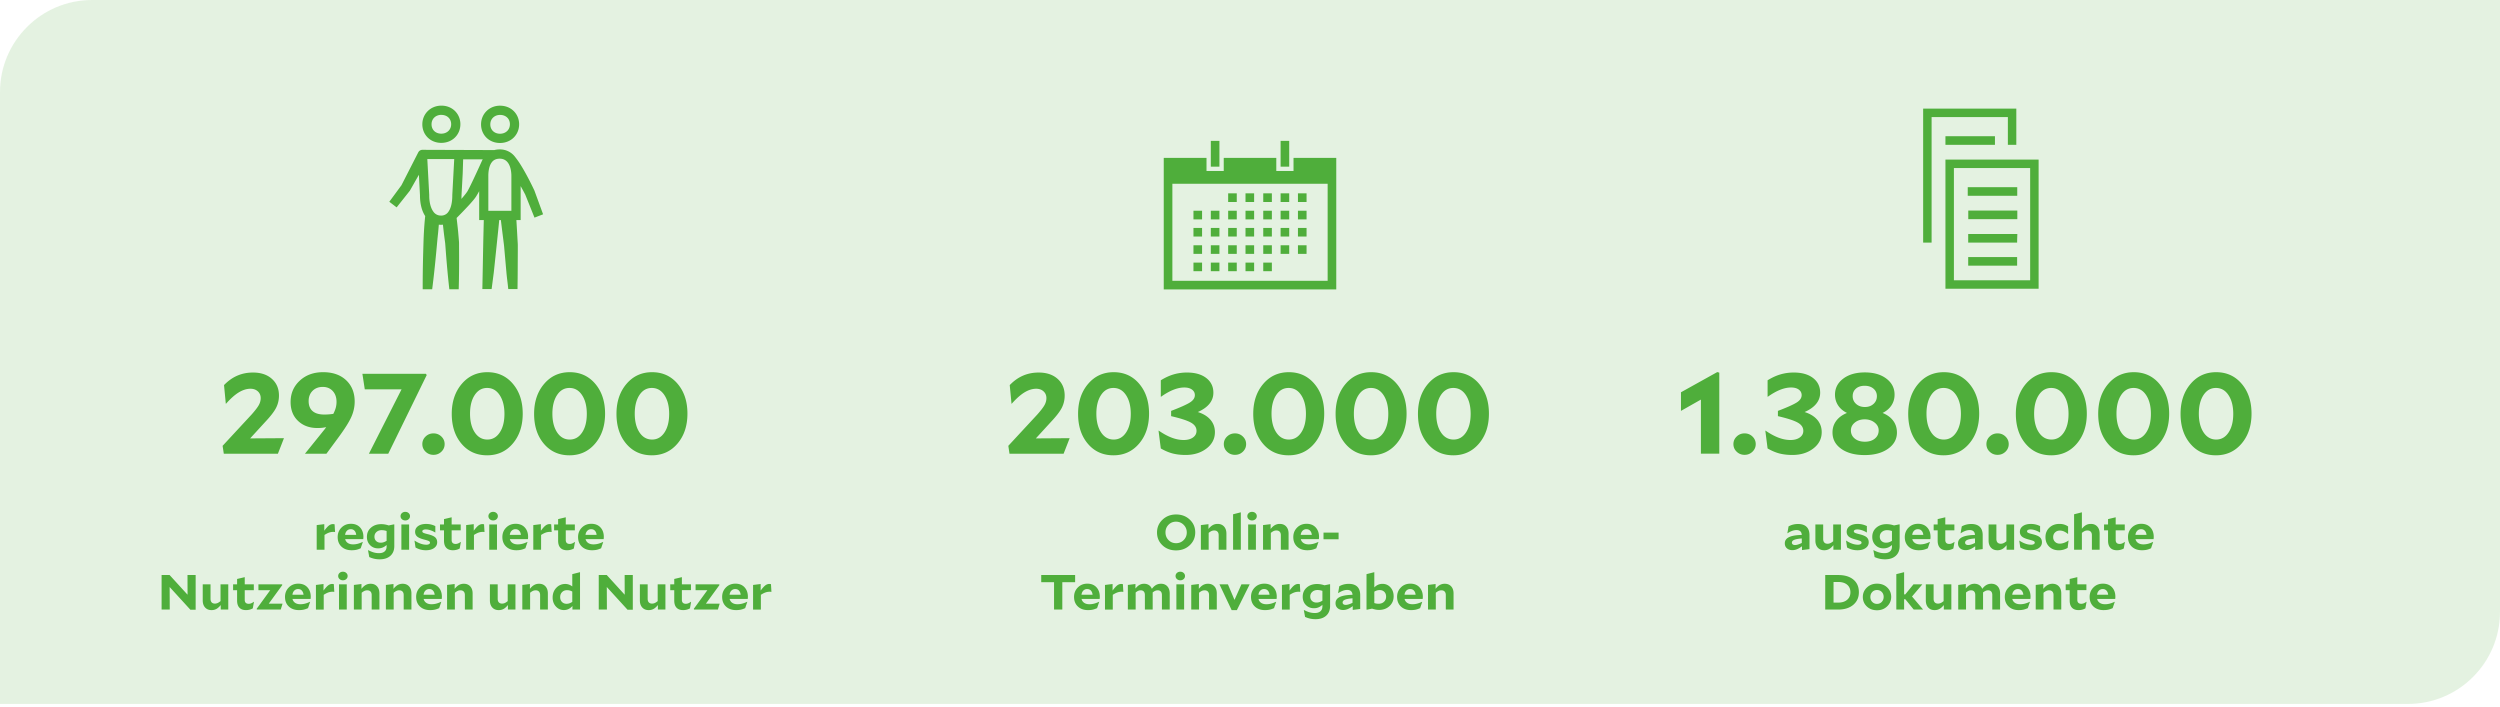 <svg xmlns="http://www.w3.org/2000/svg" width="760" height="215" viewBox="0 0 760 215"><path d="M28 0h732v186c0 15.454-12.546 28-28 28H0V28C0 12.546 12.546 0 28 0z" fill="#cbe7c5" opacity=".5"/><path d="M134.18 32.113c-3.323.01-5.793 2.528-5.793 5.674s2.393 5.644 5.76 5.644 5.809-2.478 5.809-5.673c0-3.14-2.423-5.645-5.776-5.645m0 2.816c1.75 0 2.974 1.168 2.974 2.838s-1.264 2.865-3.005 2.865c-1.738 0-2.96-1.164-2.96-2.845 0-1.68 1.258-2.869 2.99-2.869M152.028 32.124c-3.321 0-5.787 2.522-5.787 5.684 0 3.164 2.39 5.659 5.755 5.659 3.366 0 5.82-2.495 5.82-5.68 0-3.148-2.423-5.656-5.777-5.656m0 2.805c1.75 0 2.974 1.17 2.974 2.844 0 1.672-1.264 2.872-3.004 2.872s-2.955-1.17-2.955-2.843 1.257-2.873 2.974-2.873M155.46 64.088h-7.008V53.48c0-1.82.387-3.31 1.089-4.194.555-.704 1.335-1.046 2.38-1.046 3.283 0 3.54 4.013 3.54 5.24v10.608zm-8.861-15.38a370.873 370.873 0 01-1.964 4.288c-.661 1.424-1.334 2.85-2.025 4.215-.174.338-.351.671-.51.945-.183.285-.38.56-.593.824-.384.496-.806.992-1.24 1.488.02-.342.031-.693.031-1.051l.365-6.758.134-4.214h5.95c-.048.09-.096.177-.141.268l-.007-.005zM136.323 64.37a2.604 2.604 0 01-2.294 1.163 2.724 2.724 0 01-2.32-1.239c-.788-1.095-1.223-2.83-1.223-4.882v-.153l-.582-10.906h8.18l-.585 10.906v.153c.008 2.136-.417 3.906-1.176 4.958m26.149-6.409l-.015-.04-.039-.087c-.415-.879-.829-1.719-1.262-2.573a81.482 81.482 0 00-1.34-2.53 53.98 53.98 0 00-1.459-2.503c-.53-.86-1.11-1.687-1.735-2.478a5.701 5.701 0 00-4.709-2.326 6.541 6.541 0 00-1.635.199l-21.866-.077a1.4 1.4 0 00-1.24.743v-.013l-5.13 10.04-3.694 5.019 2.23 1.708 3.967-5.003.057-.068.072-.133 2.668-4.709.333 6.276c0 2.604.576 4.745 1.584 6.276a97.608 97.608 0 00-.383 4.822c-.113 1.982-.154 3.966-.216 5.96a367.49 367.49 0 00-.13 5.966 312.839 312.839 0 00-.03 5.501h2.883c.224-1.757.431-3.515.623-5.277.217-1.973.417-3.946.602-5.921.193-1.984.35-3.952.573-5.921.08-.836.154-1.674.22-2.509a6.146 6.146 0 001.251.002c.088.824.178 1.644.276 2.478.115.967.249 1.936.374 2.903.04.248.056.483.072.728l.056.733.109 1.46c.292 3.779.626 7.557 1.06 11.337h2.848c.119-3.87.138-7.74.113-11.614l-.01-1.486v-.743a6.462 6.462 0 00-.03-.745c-.083-.992-.162-1.982-.25-2.956-.143-1.461-.46-4.138-.46-4.138a131.359 131.359 0 003.43-3.552 42.305 42.305 0 001.628-1.832c.29-.344.562-.702.817-1.074.247-.398.46-.745.664-1.112.11-.19.213-.382.319-.571v8.784h1.405c-.023.98-.052 1.955-.073 2.935l-.077 3.172-.063 3.17-.12 6.345-.105 5.352h2.818l.668-5.139.666-6.31.655-6.307c.111-1.075.215-2.147.322-3.223h.495c.132 1.08.266 2.157.399 3.237l.394 3.133c.063.523.138 1.046.19 1.569l.138 1.574.56 6.299c.179 2.05.372 3.11.566 5.162h2.814c.024-2.111.049-3.221.056-5.343l.032-6.373v-1.597c0-.53-.055-1.058-.08-1.588l-.178-3.184c-.055-.961-.114-1.924-.172-2.89h1.297V56.58l.104.183c.444.791.882 1.599 1.294 2.388l2.811 7.008 2.615-1.008-2.627-7.189zM373.359 58.782h2.618V61.4h-2.618zM378.635 58.782h2.618V61.4h-2.618zM384.028 58.782h2.618V61.4h-2.618zM389.303 58.782h2.618V61.4h-2.618zM394.577 58.782h2.618V61.4h-2.618zM362.811 64.069h2.618v2.618h-2.618zM368.087 64.069h2.618v2.618h-2.618zM373.359 64.069h2.618v2.618h-2.618zM378.635 64.069h2.618v2.618h-2.618zM384.028 64.069h2.618v2.618h-2.618zM389.303 64.069h2.618v2.618h-2.618zM394.577 64.069h2.618v2.618h-2.618zM362.811 69.282h2.618V71.9h-2.618zM368.087 69.282h2.618V71.9h-2.618zM373.359 69.282h2.618V71.9h-2.618zM378.635 69.282h2.618V71.9h-2.618zM384.028 69.282h2.618V71.9h-2.618zM389.303 69.282h2.618V71.9h-2.618zM394.577 69.282h2.618V71.9h-2.618zM362.811 74.557h2.618v2.618h-2.618zM368.087 74.557h2.618v2.618h-2.618zM373.359 74.557h2.618v2.618h-2.618zM378.635 74.557h2.618v2.618h-2.618zM384.028 74.557h2.618v2.618h-2.618zM362.811 79.829h2.618v2.618h-2.618zM368.087 79.829h2.618v2.618h-2.618zM373.359 79.829h2.618v2.618h-2.618zM378.635 79.829h2.618v2.618h-2.618zM384.028 79.829h2.618v2.618h-2.618zM389.303 74.557h2.618v2.618h-2.618zM394.577 74.557h2.618v2.618h-2.618zM368.087 42.817h2.618v7.855h-2.618zM389.303 42.817h2.618v7.855h-2.618z" fill="#4fae3b"/><path d="M403.604 85.366h-47.202V55.864h47.202v29.502zm-10.373-37.37v3.983h-5.237v-3.983h-15.978v3.983h-5.238v-3.983h-13v39.988h52.444V47.996h-12.99zM591.414 41.411h15.049v2.618h-15.049z" fill="#4fae3b"/><path fill="#4fae3b" d="M587.208 35.592h23.182v8.436h2.57V33.02h-28.323v40.732h2.57V35.592z"/><path fill="#4fae3b" d="M598.192 56.904h15.049v2.616h-15.049zM598.355 64.009h14.91v2.618h-14.91z"/><path d="M593.985 51.086h23.182v34.118h-23.182V51.086zm-2.57-2.571v39.26h28.323v-39.26h-28.324z" fill="#4fae3b"/><path fill="#4fae3b" d="M598.332 78.146h14.875v2.618h-14.875zM598.332 73.753h14.874s.023-2.383.07-2.618h-14.944v2.618z"/><g fill="#4fae3b"><path d="M101.296 161.695a3.8 3.8 0 00-1.263.218c-.415.145-.878.382-1.387.712v4.485h-2.37v-7.485l2.308-.284v1.994c.55-.75 1.018-1.273 1.403-1.567.384-.295.79-.443 1.216-.443.083 0 .16.005.234.016.072.01.166.024.28.045l.14 2.354c-.093-.02-.184-.032-.272-.037s-.185-.008-.289-.008zM110.293 164.77l-.639 1.906c-.478.22-.927.375-1.348.465-.422.09-.887.134-1.396.134-1.289 0-2.32-.365-3.095-1.094-.774-.73-1.162-1.705-1.162-2.926 0-1.13.382-2.082 1.146-2.858.764-.774 1.728-1.162 2.893-1.162 1.164 0 2.086.368 2.767 1.103s1.021 1.702 1.021 2.902c0 .06-.005.15-.015.27l-.03.376h-5.505c.125.51.395.904.81 1.184.416.28.947.42 1.591.42.478 0 .956-.062 1.435-.187a7.92 7.92 0 001.48-.563l.047.03zm-3.648-3.9a1.58 1.58 0 00-1.17.473c-.311.315-.498.732-.56 1.253h3.367c-.052-.53-.223-.95-.514-1.261-.291-.31-.666-.465-1.123-.465zM115.423 170.035c-.561 0-1.097-.055-1.606-.165s-1.03-.285-1.56-.524l-.374-2.056.047-.045c.665.34 1.248.578 1.747.713a5.95 5.95 0 001.559.202c.717 0 1.279-.175 1.684-.524.405-.35.608-.846.608-1.486v-.48c-.395.36-.8.623-1.216.788a3.642 3.642 0 01-1.357.247c-.988 0-1.804-.327-2.448-.982-.645-.655-.966-1.493-.966-2.513 0-1.15.41-2.082 1.231-2.797s1.866-1.072 3.134-1.072c.354 0 .712.03 1.076.09.364.06.759.16 1.185.3l1.513-.316h.187V166c0 1.26-.395 2.248-1.185 2.963s-1.877 1.072-3.26 1.072zm-1.59-6.885c0 .55.176.993.53 1.328.353.335.81.502 1.372.502.301 0 .595-.044.88-.134.286-.091.59-.236.913-.436v-2.984c-.27-.091-.525-.156-.764-.196s-.483-.06-.733-.06c-.634 0-1.159.185-1.575.556-.415.37-.623.844-.623 1.424zM123.204 155.605c.405 0 .746.125 1.021.375s.413.56.413.93-.138.68-.413.93-.616.376-1.021.376-.746-.125-1.021-.375c-.276-.25-.414-.56-.414-.93s.138-.68.414-.93c.275-.25.615-.376 1.02-.376zm1.17 11.505h-2.355v-7.665h2.354v7.665zM130.08 162.4c1.07.26 1.809.576 2.214.946s.608.875.608 1.514c0 .72-.315 1.303-.943 1.747-.63.446-1.458.668-2.487.668a6.316 6.316 0 01-1.622-.202 6.442 6.442 0 01-1.528-.637l-.312-2.056.047-.03c.603.4 1.208.708 1.817.922a5.195 5.195 0 001.738.324c.333 0 .6-.058.803-.173s.304-.263.304-.443c0-.21-.114-.375-.343-.495s-.696-.27-1.403-.45c-1.04-.26-1.762-.572-2.168-.937-.405-.365-.608-.842-.608-1.433 0-.72.304-1.297.912-1.732.609-.435 1.422-.653 2.44-.653.5 0 .983.055 1.451.165s.915.276 1.34.495v1.92l-.046.015a6.734 6.734 0 00-1.458-.683c-.504-.164-.964-.247-1.38-.247-.332 0-.595.053-.788.158-.192.105-.288.243-.288.413 0 .19.11.342.328.457.218.115.675.257 1.372.427zM140.106 164.77l-.358 1.98c-.302.17-.627.3-.975.39-.349.09-.71.135-1.084.135-.883 0-1.557-.247-2.02-.742s-.693-1.218-.693-2.168v-3.15h-1.216v-1.77h1.216v-1.634l2.323-.556v2.19h2.76v1.77h-2.76v2.955c0 .39.102.685.305.886s.501.3.896.3c.25 0 .496-.048.74-.143.245-.095.518-.253.82-.473l.046.03zM146.732 161.695a3.8 3.8 0 00-1.263.218c-.415.145-.878.382-1.387.712v4.485h-2.37v-7.485l2.308-.284v1.994c.55-.75 1.018-1.273 1.403-1.567.384-.295.79-.443 1.216-.443.083 0 .16.005.234.016.072.01.166.024.28.045l.14 2.354c-.093-.02-.184-.032-.272-.037s-.185-.008-.289-.008zM149.913 155.605c.405 0 .746.125 1.022.375s.413.56.413.93-.138.68-.413.93-.617.376-1.022.376-.746-.125-1.02-.375c-.277-.25-.414-.56-.414-.93s.137-.68.413-.93c.275-.25.616-.376 1.021-.376zm1.17 11.505h-2.355v-7.665h2.355v7.665zM160.36 164.77l-.64 1.906c-.478.22-.927.375-1.348.465-.421.09-.887.134-1.395.134-1.29 0-2.321-.365-3.096-1.094-.774-.73-1.161-1.705-1.161-2.926 0-1.13.382-2.082 1.146-2.858.764-.774 1.728-1.162 2.892-1.162s2.087.368 2.768 1.103c.68.735 1.02 1.702 1.02 2.902 0 .06-.004.15-.015.27l-.03.376h-5.505c.125.51.395.904.811 1.184.416.28.946.42 1.59.42.479 0 .957-.062 1.435-.187a7.92 7.92 0 001.481-.563l.047.03zm-3.649-3.9a1.58 1.58 0 00-1.169.473c-.312.315-.499.732-.562 1.253h3.369c-.053-.53-.224-.95-.515-1.261-.291-.31-.666-.465-1.123-.465zM167.143 161.695a3.8 3.8 0 00-1.264.218c-.415.145-.878.382-1.387.712v4.485h-2.37v-7.485l2.308-.284v1.994c.55-.75 1.018-1.273 1.403-1.567.384-.295.79-.443 1.216-.443.083 0 .161.005.234.016.072.01.166.024.28.045l.141 2.354c-.094-.02-.184-.032-.273-.037s-.184-.008-.288-.008zM174.798 164.77l-.358 1.98c-.302.17-.627.3-.975.39-.348.09-.71.135-1.084.135-.883 0-1.556-.247-2.019-.742s-.694-1.218-.694-2.168v-3.15h-1.216v-1.77h1.216v-1.634l2.324-.556v2.19h2.76v1.77h-2.76v2.955c0 .39.101.685.304.886s.501.3.896.3c.25 0 .496-.048.741-.143.244-.095.517-.253.818-.473l.047.03zM183.375 164.77l-.64 1.906c-.478.22-.927.375-1.348.465-.422.09-.887.134-1.396.134-1.289 0-2.32-.365-3.095-1.094-.774-.73-1.162-1.705-1.162-2.926 0-1.13.382-2.082 1.146-2.858.765-.774 1.728-1.162 2.893-1.162 1.164 0 2.086.368 2.768 1.103.68.735 1.02 1.702 1.02 2.902 0 .06-.005.15-.015.27l-.03.376h-5.505c.125.51.395.904.81 1.184.416.28.947.42 1.591.42.478 0 .956-.062 1.435-.187a7.92 7.92 0 001.48-.563l.048.03zm-3.649-3.9a1.58 1.58 0 00-1.17.473c-.311.315-.498.732-.56 1.253h3.367c-.052-.53-.223-.95-.514-1.261-.291-.31-.666-.465-1.123-.465zM59.479 185.353h-1.607l-6.3-6.9.032 6.855h-2.479v-10.5h2.432l5.458 5.985-.016-5.985h2.48v10.545zM69.395 185.308h-2.292v-1.38c-.426.54-.858.932-1.294 1.177a3.014 3.014 0 01-1.497.368c-.821 0-1.474-.265-1.957-.795s-.725-1.25-.725-2.16v-4.875H64v4.41c0 .46.114.815.343 1.064.229.251.556.375.982.375.291 0 .567-.056.827-.172.26-.115.556-.307.889-.578v-5.1h2.354v7.666zM77.207 182.968l-.359 1.98c-.302.17-.626.3-.974.39-.35.09-.71.135-1.084.135-.884 0-1.557-.247-2.02-.743s-.693-1.217-.693-2.168v-3.149H70.86v-1.77h1.217v-1.635l2.323-.556v2.19h2.76v1.771H74.4v2.954c0 .39.101.686.304.886s.502.3.897.3c.25 0 .496-.048.74-.143.244-.095.517-.253.819-.473l.047.03zM85.892 183.522l-.546 1.786h-7.25l-.078-.21 4.131-5.685h-3.586v-1.77h7.188l.078.195-4.132 5.684h4.195zM94.28 182.968l-.639 1.905c-.478.22-.928.375-1.349.465-.42.09-.886.135-1.395.135-1.29 0-2.32-.366-3.095-1.095-.775-.73-1.162-1.705-1.162-2.926 0-1.13.382-2.082 1.146-2.857.764-.775 1.728-1.162 2.893-1.162 1.164 0 2.086.367 2.767 1.102.681.736 1.021 1.702 1.021 2.902 0 .061-.005.15-.015.271l-.031.375h-5.504c.125.51.395.904.81 1.185.416.28.946.42 1.59.42.479 0 .957-.063 1.435-.188a7.92 7.92 0 001.481-.563l.047.03zm-3.648-3.9a1.58 1.58 0 00-1.17.472c-.312.315-.499.732-.561 1.253h3.368c-.052-.53-.224-.95-.515-1.26-.29-.31-.665-.466-1.122-.466zM101.063 179.893a3.8 3.8 0 00-1.264.217c-.415.145-.878.382-1.387.712v4.486h-2.37v-7.486l2.308-.284v1.994c.55-.75 1.018-1.272 1.403-1.567.384-.295.79-.443 1.216-.443.083 0 .16.005.234.016.072.01.166.024.28.045l.141 2.354c-.094-.019-.185-.032-.273-.037s-.185-.007-.289-.007zM104.244 173.803c.405 0 .746.125 1.021.375s.413.56.413.93-.137.68-.413.93-.616.375-1.021.375-.746-.125-1.021-.375c-.276-.25-.414-.56-.414-.93s.138-.68.414-.93c.275-.25.615-.375 1.02-.375zm1.17 11.505h-2.355v-7.665h2.354v7.665zM111.65 179.458c-.291 0-.564.055-.818.165-.255.11-.549.3-.882.57v5.115h-2.37v-7.486l2.308-.284v1.47c.426-.54.86-.933 1.302-1.178s.933-.367 1.474-.367c.82 0 1.473.265 1.956.795.484.53.725 1.25.725 2.16v4.89h-2.354v-4.425c0-.45-.117-.8-.35-1.05s-.565-.375-.991-.375zM121.38 179.458c-.292 0-.565.055-.819.165-.255.11-.548.3-.881.57v5.115h-2.37v-7.486l2.308-.284v1.47c.425-.54.86-.933 1.301-1.178s.934-.367 1.474-.367c.82 0 1.474.265 1.957.795.483.53.725 1.25.725 2.16v4.89h-2.355v-4.425c0-.45-.116-.8-.35-1.05s-.564-.375-.99-.375zM134.15 182.968l-.64 1.905c-.478.22-.927.375-1.348.465-.422.09-.887.135-1.396.135-1.289 0-2.32-.366-3.095-1.095-.775-.73-1.162-1.705-1.162-2.926 0-1.13.382-2.082 1.146-2.857.764-.775 1.728-1.162 2.893-1.162 1.164 0 2.086.367 2.767 1.102.681.736 1.021 1.702 1.021 2.902 0 .061-.005.15-.015.271l-.03.375h-5.505c.125.51.395.904.81 1.185.416.28.947.42 1.591.42.478 0 .956-.063 1.435-.188a7.92 7.92 0 001.48-.563l.047.03zm-3.649-3.9a1.58 1.58 0 00-1.17.472c-.311.315-.498.732-.561 1.253h3.368c-.052-.53-.223-.95-.514-1.26-.291-.31-.666-.466-1.123-.466zM139.981 179.458c-.291 0-.564.055-.818.165-.255.11-.549.3-.882.57v5.115h-2.37v-7.486l2.308-.284v1.47c.426-.54.86-.933 1.302-1.178s.933-.367 1.474-.367c.82 0 1.473.265 1.956.795.484.53.725 1.25.725 2.16v4.89h-2.354v-4.425c0-.45-.117-.8-.35-1.05s-.565-.375-.991-.375zM156.696 185.308h-2.292v-1.38c-.426.54-.858.932-1.295 1.177a3.014 3.014 0 01-1.496.368c-.821 0-1.474-.265-1.957-.795s-.725-1.25-.725-2.16v-4.875h2.37v4.41c0 .46.114.815.343 1.064.229.251.556.375.982.375.291 0 .566-.056.827-.172.26-.115.555-.307.888-.578v-5.1h2.355v7.666zM162.854 179.458c-.29 0-.563.055-.818.165-.255.11-.548.3-.881.57v5.115h-2.37v-7.486l2.308-.284v1.47c.426-.54.86-.933 1.302-1.178s.933-.367 1.473-.367c.821 0 1.474.265 1.957.795.483.53.725 1.25.725 2.16v4.89h-2.355v-4.425c0-.45-.116-.8-.35-1.05s-.564-.375-.99-.375zM176.327 185.308h-2.308v-1.08c-.395.43-.8.742-1.216.937s-.873.293-1.372.293c-.967 0-1.78-.362-2.44-1.088-.66-.724-.99-1.633-.99-2.723 0-1.18.371-2.162 1.114-2.947s1.656-1.178 2.737-1.178c.374 0 .738.063 1.091.188s.697.312 1.03.562v-3.734l2.354-.6v11.37zm-6.035-3.795c0 .61.182 1.102.546 1.477.364.375.832.563 1.404.563.28 0 .558-.045.834-.135.275-.09.574-.24.896-.45v-3.135a3.338 3.338 0 00-.787-.323 3.264 3.264 0 00-.803-.097c-.613 0-1.115.194-1.505.585-.39.39-.585.895-.585 1.515zM192.371 185.353h-1.606l-6.3-6.9.032 6.855h-2.48v-10.5h2.433l5.457 5.985-.015-5.985h2.48v10.545zM202.288 185.308h-2.292v-1.38c-.427.54-.858.932-1.295 1.177a3.014 3.014 0 01-1.496.368c-.822 0-1.474-.265-1.957-.795s-.726-1.25-.726-2.16v-4.875h2.37v4.41c0 .46.115.815.343 1.064.23.251.557.375.983.375.29 0 .566-.056.826-.172.26-.115.556-.307.89-.578v-5.1h2.354v7.666zM210.1 182.968l-.359 1.98c-.302.17-.626.3-.974.39-.349.09-.71.135-1.084.135-.884 0-1.557-.247-2.02-.743s-.693-1.217-.693-2.168v-3.149h-1.217v-1.77h1.217v-1.635l2.323-.556v2.19h2.76v1.771h-2.76v2.954c0 .39.102.686.304.886s.502.3.897.3c.25 0 .496-.048.74-.143.245-.095.517-.253.819-.473l.047.03zM218.784 183.522l-.546 1.786h-7.25l-.078-.21 4.132-5.685h-3.586v-1.77h7.188l.078.195-4.132 5.684h4.194zM227.173 182.968l-.64 1.905c-.478.22-.927.375-1.348.465-.421.09-.887.135-1.395.135-1.29 0-2.321-.366-3.096-1.095-.774-.73-1.161-1.705-1.161-2.926 0-1.13.382-2.082 1.146-2.857.764-.775 1.728-1.162 2.892-1.162s2.087.367 2.768 1.102c.68.736 1.02 1.702 1.02 2.902 0 .061-.004.15-.015.271l-.03.375h-5.505c.125.51.395.904.811 1.185.416.28.946.42 1.59.42.479 0 .957-.063 1.435-.188a7.92 7.92 0 001.481-.563l.047.03zm-3.649-3.9a1.58 1.58 0 00-1.169.472c-.312.315-.499.732-.562 1.253h3.369c-.053-.53-.224-.95-.515-1.26-.291-.31-.666-.466-1.123-.466zM233.956 179.893a3.8 3.8 0 00-1.264.217c-.415.145-.878.382-1.387.712v4.486h-2.37v-7.486l2.308-.284v1.994c.55-.75 1.018-1.272 1.403-1.567.384-.295.79-.443 1.216-.443.083 0 .161.005.234.016.072.01.166.024.28.045l.141 2.354c-.094-.019-.184-.032-.273-.037s-.184-.007-.288-.007zM357.519 167.32c-1.664 0-3.043-.52-4.14-1.56s-1.645-2.334-1.645-3.885c0-1.54.556-2.837 1.668-3.893 1.113-1.054 2.495-1.582 4.148-1.582s3.033.523 4.14 1.568c1.107 1.045 1.66 2.338 1.66 3.878 0 1.55-.556 2.85-1.668 3.9-1.113 1.049-2.5 1.574-4.163 1.574zm-.016-8.73c-.904 0-1.663.313-2.276.938s-.92 1.398-.92 2.318c0 .93.309 1.71.927 2.34s1.386.944 2.3.944c.905 0 1.671-.315 2.3-.944.629-.63.944-1.4.944-2.311 0-.92-.318-1.697-.951-2.332-.635-.635-1.409-.952-2.324-.952zM369.135 161.26c-.291 0-.564.055-.819.166-.254.11-.548.3-.88.57v5.114h-2.37v-7.485l2.307-.284v1.47c.426-.54.86-.933 1.302-1.178s.933-.367 1.473-.367c.821 0 1.474.264 1.957.795.483.53.725 1.25.725 2.16v4.89h-2.354v-4.425c0-.45-.117-.8-.351-1.05s-.564-.375-.99-.375zM377.212 167.11h-2.355v-10.77l2.355-.6v11.37zM380.626 155.605c.406 0 .747.125 1.022.375s.413.56.413.93-.138.68-.413.93-.616.376-1.022.376-.746-.125-1.02-.375c-.276-.25-.414-.56-.414-.93s.138-.68.413-.93c.275-.25.616-.376 1.021-.376zm1.17 11.505h-2.355v-7.665h2.355v7.665zM388.033 161.26c-.291 0-.564.055-.819.166-.255.11-.548.3-.881.57v5.114h-2.37v-7.485l2.308-.284v1.47c.426-.54.86-.933 1.302-1.178s.933-.367 1.473-.367c.821 0 1.474.264 1.957.795.483.53.725 1.25.725 2.16v4.89h-2.354v-4.425c0-.45-.117-.8-.351-1.05s-.564-.375-.99-.375zM400.803 164.77l-.64 1.906c-.478.22-.927.375-1.348.465-.421.09-.887.134-1.396.134-1.289 0-2.32-.365-3.095-1.094-.774-.73-1.161-1.705-1.161-2.926 0-1.13.381-2.082 1.146-2.858.764-.774 1.728-1.162 2.892-1.162s2.087.368 2.768 1.103c.68.735 1.02 1.702 1.02 2.902 0 .06-.005.15-.015.27l-.03.376h-5.505c.125.51.395.904.811 1.184.416.28.946.42 1.59.42.478 0 .956-.062 1.435-.187a7.92 7.92 0 001.48-.563l.048.03zm-3.649-3.9a1.58 1.58 0 00-1.17.473c-.311.315-.498.732-.56 1.253h3.368c-.053-.53-.224-.95-.515-1.261-.291-.31-.666-.465-1.123-.465zM402.346 163.945v-2.025h4.585v2.025h-4.585zM326.84 174.808v2.174h-3.898v8.326h-2.51v-8.326h-3.898v-2.174h10.307zM334.153 182.968l-.639 1.905c-.478.22-.928.375-1.348.465-.422.09-.887.135-1.396.135-1.289 0-2.32-.366-3.095-1.095-.775-.73-1.162-1.705-1.162-2.926 0-1.13.382-2.082 1.146-2.857.764-.775 1.728-1.162 2.893-1.162 1.164 0 2.086.367 2.767 1.102.681.736 1.021 1.702 1.021 2.902 0 .061-.005.15-.015.271l-.031.375h-5.504c.125.51.395.904.81 1.185.416.28.946.42 1.59.42.479 0 .957-.063 1.436-.188a7.92 7.92 0 001.48-.563l.047.03zm-3.648-3.9a1.58 1.58 0 00-1.17.472c-.312.315-.499.732-.561 1.253h3.368c-.052-.53-.224-.95-.515-1.26-.29-.31-.665-.466-1.122-.466zM340.936 179.893a3.8 3.8 0 00-1.263.217c-.416.145-.879.382-1.388.712v4.486h-2.37v-7.486l2.308-.284v1.994c.55-.75 1.019-1.272 1.403-1.567.385-.295.79-.443 1.217-.443.083 0 .16.005.234.016.072.01.166.024.28.045l.14 2.354c-.093-.019-.184-.032-.272-.037s-.185-.007-.289-.007zM346.783 179.458c-.27 0-.522.05-.756.15-.234.1-.497.27-.788.51v5.19h-2.37v-7.486l2.308-.284v1.38c.406-.51.816-.88 1.232-1.11.416-.23.878-.345 1.388-.345.56 0 1.047.133 1.457.397s.715.648.912 1.148c.427-.55.858-.946 1.295-1.186.436-.239.93-.36 1.481-.36.81 0 1.455.266 1.933.796s.718 1.25.718 2.16v4.89h-2.37v-4.425c0-.45-.11-.8-.327-1.05s-.53-.375-.936-.375c-.27 0-.523.05-.756.15-.234.1-.502.27-.804.51.01.04.016.08.016.12v5.07h-2.37v-4.425c0-.45-.109-.8-.327-1.05s-.53-.375-.936-.375zM358.805 173.803c.405 0 .746.125 1.021.375s.413.56.413.93-.137.68-.413.93-.616.375-1.021.375-.746-.125-1.021-.375c-.276-.25-.414-.56-.414-.93s.138-.68.414-.93c.275-.25.615-.375 1.02-.375zm1.17 11.505h-2.355v-7.665h2.354v7.665zM366.21 179.458c-.29 0-.563.055-.817.165-.255.11-.549.3-.882.57v5.115h-2.37v-7.486l2.308-.284v1.47c.426-.54.86-.933 1.302-1.178s.933-.367 1.474-.367c.82 0 1.473.265 1.956.795.484.53.725 1.25.725 2.16v4.89h-2.354v-4.425c0-.45-.117-.8-.35-1.05s-.565-.375-.991-.375zM376.003 185.487h-1.575l-3.71-7.844h2.572l1.996 4.724 2.105-4.724h2.51l-3.898 7.844zM387.947 182.968l-.639 1.905c-.478.22-.928.375-1.349.465-.42.09-.886.135-1.395.135-1.29 0-2.32-.366-3.095-1.095-.775-.73-1.162-1.705-1.162-2.926 0-1.13.382-2.082 1.146-2.857.764-.775 1.728-1.162 2.893-1.162 1.164 0 2.086.367 2.767 1.102.681.736 1.021 1.702 1.021 2.902 0 .061-.005.15-.015.271l-.031.375h-5.504c.125.51.395.904.81 1.185.416.28.946.42 1.59.42.479 0 .957-.063 1.435-.188a7.92 7.92 0 001.481-.563l.047.03zm-3.648-3.9a1.58 1.58 0 00-1.17.472c-.312.315-.499.732-.561 1.253h3.368c-.052-.53-.224-.95-.515-1.26-.29-.31-.665-.466-1.122-.466zM394.73 179.893a3.8 3.8 0 00-1.264.217c-.415.145-.878.382-1.387.712v4.486h-2.37v-7.486l2.308-.284v1.994c.55-.75 1.018-1.272 1.403-1.567.384-.295.79-.443 1.216-.443.083 0 .16.005.234.016.072.01.166.024.28.045l.141 2.354c-.094-.019-.185-.032-.273-.037s-.185-.007-.289-.007zM399.906 188.232c-.56 0-1.096-.054-1.606-.165s-1.029-.285-1.559-.524l-.374-2.056.047-.045c.665.34 1.247.579 1.746.713a5.95 5.95 0 001.56.202c.717 0 1.278-.174 1.683-.524.406-.35.608-.846.608-1.485v-.48c-.395.36-.8.622-1.216.787a3.642 3.642 0 01-1.357.247c-.987 0-1.803-.327-2.447-.982-.645-.654-.967-1.492-.967-2.513 0-1.15.41-2.082 1.231-2.797s1.867-1.072 3.135-1.072c.353 0 .712.03 1.076.09.363.06.758.16 1.184.3l1.513-.316h.187v6.585c0 1.261-.395 2.248-1.185 2.963s-1.876 1.072-3.259 1.072zm-1.59-6.884c0 .55.177.992.53 1.327.353.336.81.503 1.372.503.302 0 .595-.045.881-.135.286-.09.59-.235.912-.436v-2.984c-.27-.09-.525-.155-.764-.195s-.483-.06-.732-.06c-.635 0-1.16.185-1.576.555-.415.37-.623.845-.623 1.425zM413.503 185.128l-2.276.285v-1.155c-.52.4-1.017.697-1.49.892a3.692 3.692 0 01-1.41.292c-.697 0-1.259-.187-1.684-.562-.427-.375-.64-.877-.64-1.507 0-.84.426-1.468 1.279-1.883.852-.415 2.146-.637 3.882-.668-.03-.489-.182-.86-.452-1.11s-.66-.374-1.17-.374c-.415 0-.852.082-1.31.247a6.542 6.542 0 00-1.402.727l-.047-.03.359-2.054c.436-.25.893-.435 1.372-.555a6.25 6.25 0 011.527-.18c1.133 0 1.994.29 2.581.87.587.58.88 1.425.88 2.534v4.23zm-5.348-1.98c0 .23.083.41.25.54.165.13.4.195.701.195.27 0 .574-.053.912-.157.338-.106.72-.263 1.146-.473v-1.365c-1.018.07-1.775.205-2.268.405s-.741.484-.741.854zM423.669 181.272c0 1.21-.42 2.204-1.263 2.978-.842.775-1.897 1.163-3.165 1.163a5.56 5.56 0 01-1.03-.098 8.906 8.906 0 01-1.107-.293l-1.48.316h-.203v-10.8l2.37-.6v4.634c.374-.369.758-.641 1.153-.817a3.242 3.242 0 011.326-.263c.977 0 1.788.359 2.432 1.073s.967 1.618.967 2.707zm-4.584 2.266c.676 0 1.227-.2 1.653-.6.426-.4.639-.92.639-1.56 0-.6-.18-1.083-.538-1.448-.359-.365-.83-.547-1.411-.547-.28 0-.551.037-.81.112s-.536.197-.827.367v3.465c.197.07.402.123.616.158.213.035.439.053.678.053zM432.354 182.968l-.64 1.905c-.478.22-.927.375-1.348.465-.421.09-.887.135-1.395.135-1.29 0-2.321-.366-3.096-1.095-.774-.73-1.161-1.705-1.161-2.926 0-1.13.382-2.082 1.146-2.857.764-.775 1.728-1.162 2.892-1.162 1.165 0 2.087.367 2.768 1.102.68.736 1.021 1.702 1.021 2.902 0 .061-.005.15-.016.271l-.03.375h-5.505c.125.51.395.904.811 1.185.416.28.946.42 1.59.42.479 0 .957-.063 1.435-.188a7.92 7.92 0 001.481-.563l.047.03zm-3.648-3.9a1.58 1.58 0 00-1.17.472c-.312.315-.499.732-.561 1.253h3.368c-.052-.53-.224-.95-.515-1.26-.29-.31-.665-.466-1.122-.466zM438.185 179.458c-.291 0-.564.055-.818.165-.255.11-.549.3-.882.57v5.115h-2.37v-7.486l2.308-.284v1.47c.426-.54.86-.933 1.302-1.178s.933-.367 1.474-.367c.82 0 1.473.265 1.956.795.484.53.725 1.25.725 2.16v4.89h-2.354v-4.425c0-.45-.117-.8-.35-1.05s-.565-.375-.99-.375zM323.338 137.926h-16.451l-.361-2.395 8.839-9.544c1.082-1.226 1.81-2.18 2.182-2.863.373-.683.56-1.383.56-2.1 0-.833-.29-1.515-.866-2.047s-1.323-.798-2.237-.798c-1.154 0-2.333.364-3.535 1.092-1.203.729-2.502 1.88-3.897 3.454h-.072l-.541-5.658c1.25-1.295 2.603-2.255 4.059-2.88 1.455-.625 3.036-.937 4.744-.937 2.404 0 4.322.643 5.754 1.927 1.43 1.283 2.147 2.978 2.147 5.084 0 1.318-.29 2.55-.867 3.696s-1.695 2.598-3.355 4.355l-4.545 4.963 10.282-.069-1.84 4.72zM349.313 125.744c0 3.702-1.01 6.74-3.03 9.11-2.021 2.373-4.618 3.558-7.793 3.558-3.199 0-5.79-1.169-7.775-3.506s-2.976-5.367-2.976-9.093c0-3.678 1.01-6.709 3.03-9.092 2.02-2.383 4.618-3.575 7.793-3.575s5.76 1.174 7.756 3.523c1.996 2.349 2.995 5.374 2.995 9.075zm-10.823-7.808c-1.564 0-2.82.717-3.77 2.15-.95 1.436-1.425 3.321-1.425 5.658 0 2.36.48 4.264 1.443 5.71.961 1.445 2.237 2.168 3.824 2.168 1.563 0 2.82-.717 3.77-2.151.95-1.435 1.425-3.32 1.425-5.658s-.482-4.234-1.443-5.69c-.962-1.459-2.237-2.187-3.824-2.187zM369.334 131.366c0 2.013-.854 3.674-2.561 4.98-1.708 1.308-3.824 1.962-6.35 1.962-1.419 0-2.705-.145-3.86-.434s-2.38-.804-3.68-1.545l-.685-5.379.073-.035c1.37.95 2.681 1.661 3.932 2.135 1.25.474 2.465.71 3.644.71 1.154 0 2.092-.253 2.814-.762.72-.509 1.082-1.18 1.082-2.014 0-1.04-.566-1.879-1.696-2.515-1.13-.637-3.138-1.29-6.025-1.961v-1.597c2.79-1.063 4.69-1.914 5.7-2.55 1.01-.636 1.516-1.382 1.516-2.239 0-.694-.289-1.255-.866-1.684-.578-.427-1.36-.641-2.345-.641-1.059 0-2.177.237-3.355.71-1.179.475-2.417 1.176-3.716 2.1h-.072v-4.997c1.299-.81 2.591-1.405 3.878-1.787a14.317 14.317 0 014.094-.573c2.454 0 4.402.556 5.845 1.666 1.443 1.11 2.165 2.603 2.165 4.477 0 1.25-.397 2.366-1.19 3.35-.795.983-1.973 1.821-3.536 2.515 1.683.533 2.97 1.325 3.86 2.378s1.334 2.297 1.334 3.73zM375.431 138.272c-.938 0-1.738-.318-2.399-.954-.662-.635-.992-1.405-.992-2.307s.33-1.672.992-2.309c.661-.636 1.461-.954 2.4-.954s1.736.318 2.398.954c.661.637.992 1.406.992 2.309s-.33 1.672-.992 2.307c-.662.636-1.46.954-2.399.954zM402.56 125.744c0 3.702-1.01 6.74-3.03 9.11-2.02 2.373-4.617 3.558-7.792 3.558-3.199 0-5.79-1.169-7.775-3.506s-2.976-5.367-2.976-9.093c0-3.678 1.01-6.709 3.03-9.092 2.02-2.383 4.618-3.575 7.793-3.575s5.76 1.174 7.756 3.523c1.997 2.349 2.995 5.374 2.995 9.075zm-10.822-7.808c-1.564 0-2.82.717-3.77 2.15-.95 1.436-1.425 3.321-1.425 5.658 0 2.36.48 4.264 1.443 5.71.961 1.445 2.237 2.168 3.824 2.168 1.563 0 2.82-.717 3.77-2.151.95-1.435 1.425-3.32 1.425-5.658s-.482-4.234-1.443-5.69c-.962-1.459-2.237-2.187-3.824-2.187zM427.597 125.744c0 3.702-1.01 6.74-3.03 9.11-2.021 2.373-4.618 3.558-7.793 3.558-3.199 0-5.79-1.169-7.774-3.506s-2.977-5.367-2.977-9.093c0-3.678 1.01-6.709 3.03-9.092 2.02-2.383 4.618-3.575 7.793-3.575s5.76 1.174 7.757 3.523c1.996 2.349 2.994 5.374 2.994 9.075zm-10.823-7.808c-1.564 0-2.82.717-3.77 2.15-.95 1.436-1.425 3.321-1.425 5.658 0 2.36.48 4.264 1.443 5.71.961 1.445 2.237 2.168 3.824 2.168 1.563 0 2.82-.717 3.77-2.151.95-1.435 1.425-3.32 1.425-5.658s-.481-4.234-1.443-5.69c-.962-1.459-2.237-2.187-3.824-2.187zM452.633 125.744c0 3.702-1.01 6.74-3.03 9.11-2.02 2.373-4.618 3.558-7.792 3.558-3.2 0-5.79-1.169-7.775-3.506s-2.976-5.367-2.976-9.093c0-3.678 1.01-6.709 3.03-9.092 2.02-2.383 4.618-3.575 7.793-3.575s5.76 1.174 7.756 3.523c1.996 2.349 2.994 5.374 2.994 9.075zm-10.822-7.808c-1.564 0-2.82.717-3.77 2.15-.95 1.436-1.425 3.321-1.425 5.658 0 2.36.48 4.264 1.443 5.71.961 1.445 2.236 2.168 3.824 2.168 1.563 0 2.82-.717 3.77-2.151.95-1.435 1.425-3.32 1.425-5.658s-.482-4.234-1.443-5.69c-.963-1.459-2.237-2.187-3.824-2.187zM550.083 166.93l-2.276.286v-1.155c-.52.399-1.016.697-1.49.892a3.692 3.692 0 01-1.41.292c-.697 0-1.258-.187-1.684-.562-.427-.375-.64-.877-.64-1.507 0-.841.427-1.468 1.28-1.883.851-.415 2.146-.638 3.882-.668-.031-.49-.182-.86-.453-1.11s-.66-.374-1.169-.374c-.415 0-.852.082-1.31.247a6.542 6.542 0 00-1.403.727l-.047-.03.36-2.055c.436-.25.893-.434 1.371-.554a6.25 6.25 0 011.528-.181c1.133 0 1.993.29 2.58.87.588.58.882 1.426.882 2.535v4.23zm-5.348-1.98c0 .23.083.41.25.54.166.13.4.196.702.196.27 0 .574-.053.912-.158.338-.105.72-.262 1.146-.472v-1.366c-1.019.07-1.775.206-2.269.406s-.74.484-.74.854zM559.642 167.11h-2.292v-1.38c-.427.54-.858.933-1.295 1.178a3.014 3.014 0 01-1.496.367c-.822 0-1.474-.264-1.957-.795s-.726-1.25-.726-2.16v-4.875h2.37v4.41c0 .46.115.816.343 1.065.23.25.557.375.983.375.29 0 .566-.057.826-.172.26-.115.556-.308.89-.578v-5.1h2.354v7.665zM565.27 162.4c1.071.26 1.81.576 2.215.946s.608.875.608 1.514c0 .72-.315 1.303-.944 1.747-.628.446-1.457.668-2.486.668a6.316 6.316 0 01-1.622-.202 6.442 6.442 0 01-1.528-.637l-.312-2.056.047-.03c.603.4 1.208.708 1.816.922a5.195 5.195 0 001.739.324c.333 0 .6-.058.803-.173s.304-.263.304-.443c0-.21-.115-.375-.343-.495s-.696-.27-1.403-.45c-1.04-.26-1.762-.572-2.168-.937-.405-.365-.608-.842-.608-1.433 0-.72.304-1.297.912-1.732.609-.435 1.422-.653 2.44-.653.5 0 .983.055 1.45.165s.915.276 1.342.495v1.92l-.047.015a6.734 6.734 0 00-1.458-.683c-.505-.164-.964-.247-1.38-.247-.333 0-.595.053-.788.158-.192.105-.288.243-.288.413 0 .19.11.342.327.457.219.115.676.257 1.373.427zM573.05 170.035c-.56 0-1.096-.055-1.605-.165s-1.03-.285-1.56-.524l-.374-2.056.047-.045c.665.34 1.248.578 1.747.713a5.95 5.95 0 001.559.202c.717 0 1.279-.175 1.684-.524.405-.35.608-.846.608-1.486v-.48c-.395.36-.8.623-1.217.788a3.642 3.642 0 01-1.356.247c-.988 0-1.804-.327-2.448-.982-.645-.655-.967-1.493-.967-2.513 0-1.15.41-2.082 1.232-2.797s1.866-1.072 3.134-1.072c.354 0 .712.03 1.076.09.364.06.759.16 1.185.3l1.513-.316h.187V166c0 1.26-.395 2.248-1.185 2.963s-1.877 1.072-3.26 1.072zm-1.59-6.885c0 .55.177.993.53 1.328.354.335.811.502 1.373.502.301 0 .595-.044.88-.134.286-.091.59-.236.913-.436v-2.984c-.27-.091-.525-.156-.764-.196s-.483-.06-.733-.06c-.634 0-1.159.185-1.575.556-.416.37-.624.844-.624 1.424zM586.694 164.77l-.639 1.906c-.478.22-.928.375-1.348.465-.422.09-.887.134-1.396.134-1.289 0-2.32-.365-3.095-1.094-.775-.73-1.162-1.705-1.162-2.926 0-1.13.382-2.082 1.146-2.858.764-.774 1.728-1.162 2.893-1.162 1.164 0 2.086.368 2.767 1.103s1.021 1.702 1.021 2.902c0 .06-.005.15-.015.27l-.031.376h-5.504c.125.51.395.904.81 1.184.416.28.946.42 1.591.42.478 0 .956-.062 1.435-.187a7.92 7.92 0 001.48-.563l.047.03zm-3.648-3.9a1.58 1.58 0 00-1.17.473c-.312.315-.499.732-.561 1.253h3.368c-.052-.53-.224-.95-.515-1.261-.29-.31-.665-.465-1.122-.465zM594.179 164.77l-.359 1.98c-.301.17-.626.3-.974.39-.349.09-.71.135-1.084.135-.884 0-1.557-.247-2.02-.742s-.693-1.218-.693-2.168v-3.15h-1.216v-1.77h1.216v-1.634l2.323-.556v2.19h2.76v1.77h-2.76v2.955c0 .39.102.685.304.886s.502.3.897.3c.25 0 .496-.048.74-.143.245-.095.518-.253.819-.473l.047.03zM602.739 166.93l-2.277.286v-1.155c-.52.399-1.016.697-1.489.892a3.692 3.692 0 01-1.411.292c-.696 0-1.258-.187-1.684-.562-.426-.375-.64-.877-.64-1.507 0-.841.427-1.468 1.28-1.883.852-.415 2.146-.638 3.882-.668-.03-.49-.182-.86-.452-1.11s-.66-.374-1.17-.374c-.415 0-.852.082-1.31.247a6.542 6.542 0 00-1.403.727l-.046-.03.358-2.055c.437-.25.894-.434 1.373-.554a6.25 6.25 0 011.527-.181c1.133 0 1.994.29 2.58.87.588.58.882 1.426.882 2.535v4.23zm-5.348-1.98c0 .23.083.41.25.54.165.13.399.196.7.196.271 0 .575-.053.913-.158.338-.105.72-.262 1.146-.472v-1.366c-1.019.07-1.775.206-2.269.406s-.74.484-.74.854zM612.297 167.11h-2.292v-1.38c-.426.54-.858.933-1.295 1.178a3.014 3.014 0 01-1.496.367c-.821 0-1.474-.264-1.957-.795s-.725-1.25-.725-2.16v-4.875h2.37v4.41c0 .46.114.816.343 1.065.229.25.556.375.982.375.291 0 .566-.057.827-.172.26-.115.555-.308.888-.578v-5.1h2.355v7.665zM617.925 162.4c1.071.26 1.81.576 2.215.946s.608.875.608 1.514c0 .72-.315 1.303-.944 1.747-.629.446-1.457.668-2.487.668a6.316 6.316 0 01-1.621-.202 6.442 6.442 0 01-1.529-.637l-.311-2.056.047-.03c.602.4 1.208.708 1.816.922a5.195 5.195 0 001.739.324c.333 0 .6-.058.803-.173s.304-.263.304-.443c0-.21-.115-.375-.343-.495s-.697-.27-1.404-.45c-1.04-.26-1.761-.572-2.167-.937-.405-.365-.608-.842-.608-1.433 0-.72.304-1.297.912-1.732.608-.435 1.421-.653 2.44-.653.5 0 .983.055 1.45.165s.915.276 1.342.495v1.92l-.047.015a6.734 6.734 0 00-1.458-.683c-.505-.164-.965-.247-1.38-.247-.333 0-.595.053-.788.158-.192.105-.288.243-.288.413 0 .19.109.342.327.457.218.115.676.257 1.372.427zM628.84 164.35l-.28 2.206a5.29 5.29 0 01-1.287.547 5.155 5.155 0 01-1.38.187c-1.205 0-2.185-.37-2.939-1.11-.754-.74-1.13-1.71-1.13-2.91 0-1.16.397-2.117 1.193-2.873.795-.754 1.816-1.131 3.064-1.131.498 0 .963.064 1.395.194.431.13.84.325 1.224.585v2.266l-.047.014a5.23 5.23 0 00-1.24-.78 3 3 0 00-1.177-.255c-.613 0-1.112.188-1.497.563s-.576.852-.576 1.432.187 1.056.56 1.425c.375.37.859.556 1.45.556.427 0 .876-.088 1.35-.263s.896-.402 1.27-.683l.047.03zM634.594 161.26c-.291 0-.564.055-.819.166-.254.11-.548.3-.881.57v5.114h-2.37v-10.77l2.37-.6v4.995c.426-.52.85-.894 1.271-1.125.42-.23.902-.344 1.442-.344.821 0 1.474.264 1.957.795.483.53.725 1.25.725 2.16v4.89h-2.354v-4.425c0-.45-.117-.8-.351-1.05s-.564-.375-.99-.375zM645.976 164.77l-.358 1.98c-.302.17-.627.3-.975.39-.349.09-.71.135-1.084.135-.883 0-1.557-.247-2.019-.742s-.694-1.218-.694-2.168v-3.15h-1.216v-1.77h1.216v-1.634l2.323-.556v2.19h2.76v1.77h-2.76v2.955c0 .39.102.685.305.886s.501.3.896.3c.25 0 .496-.048.74-.143.245-.095.518-.253.82-.473l.046.03zM654.552 164.77l-.64 1.906c-.478.22-.927.375-1.348.465-.421.09-.887.134-1.396.134-1.289 0-2.32-.365-3.095-1.094-.774-.73-1.161-1.705-1.161-2.926 0-1.13.381-2.082 1.146-2.858.764-.774 1.728-1.162 2.892-1.162s2.087.368 2.768 1.103c.68.735 1.02 1.702 1.02 2.902 0 .06-.005.15-.015.27l-.03.376h-5.505c.125.51.395.904.811 1.184.416.28.946.42 1.59.42.478 0 .956-.062 1.435-.187a7.92 7.92 0 001.48-.563l.048.03zm-3.649-3.9a1.58 1.58 0 00-1.17.473c-.311.315-.498.732-.56 1.253h3.368c-.053-.53-.224-.95-.515-1.261-.291-.31-.666-.465-1.123-.465zM558.815 185.308h-3.945v-10.5h3.945c1.965 0 3.503.463 4.615 1.387s1.669 2.202 1.669 3.832c0 1.6-.57 2.88-1.708 3.84s-2.663 1.44-4.576 1.44zm3.71-5.25c0-.98-.33-1.747-.99-2.303-.66-.555-1.576-.832-2.751-.832h-1.388v6.27h1.419c1.133 0 2.035-.283 2.705-.848.67-.565 1.006-1.327 1.006-2.287zM570.603 185.518c-1.258 0-2.29-.388-3.095-1.163-.806-.775-1.209-1.732-1.209-2.873 0-1.13.411-2.086 1.232-2.872.821-.785 1.85-1.177 3.087-1.177 1.258 0 2.29.384 3.095 1.155.806.77 1.209 1.724 1.209 2.864 0 1.131-.41 2.091-1.232 2.881s-1.85 1.185-3.087 1.185zm2.027-4.066c0-.6-.19-1.097-.57-1.492-.379-.395-.86-.593-1.442-.593-.592 0-1.078.2-1.457.6-.38.401-.57.906-.57 1.515 0 .601.193 1.101.577 1.5.385.4.863.601 1.435.601.582 0 1.065-.203 1.45-.607.384-.406.577-.913.577-1.524zM584.589 185.308h-2.822l-2.558-3.15h-.358v3.15h-2.37v-10.77l2.37-.6v6.764h.343l2.494-3.06h2.683v.03l-3.119 3.661 3.337 3.93v.045zM593.212 185.308h-2.292v-1.38c-.426.54-.858.932-1.295 1.177a3.014 3.014 0 01-1.496.368c-.821 0-1.474-.265-1.957-.795s-.725-1.25-.725-2.16v-4.875h2.37v4.41c0 .46.114.815.343 1.064.229.251.556.375.982.375.291 0 .566-.056.827-.172.26-.115.555-.307.888-.578v-5.1h2.355v7.666zM599.215 179.458c-.27 0-.523.05-.757.15-.233.1-.496.27-.787.51v5.19h-2.37v-7.486l2.308-.284v1.38c.405-.51.816-.88 1.231-1.11.416-.23.879-.345 1.389-.345.56 0 1.046.133 1.457.397s.715.648.912 1.148c.426-.55.858-.946 1.295-1.186.436-.239.93-.36 1.481-.36.81 0 1.455.266 1.933.796s.717 1.25.717 2.16v4.89h-2.37v-4.425c0-.45-.109-.8-.327-1.05s-.53-.375-.935-.375c-.27 0-.523.05-.757.15-.234.1-.501.27-.803.51.01.04.016.08.016.12v5.07h-2.37v-4.425c0-.45-.11-.8-.328-1.05s-.53-.375-.935-.375zM617.1 182.968l-.64 1.905c-.479.22-.928.375-1.349.465-.421.09-.886.135-1.395.135-1.29 0-2.321-.366-3.095-1.095-.775-.73-1.162-1.705-1.162-2.926 0-1.13.382-2.082 1.146-2.857.764-.775 1.728-1.162 2.893-1.162 1.164 0 2.086.367 2.767 1.102.68.736 1.021 1.702 1.021 2.902 0 .061-.005.15-.015.271l-.031.375h-5.505c.125.51.395.904.811 1.185.416.28.946.42 1.59.42.479 0 .957-.063 1.435-.188a7.92 7.92 0 001.481-.563l.047.03zm-3.65-3.9a1.58 1.58 0 00-1.169.472c-.312.315-.499.732-.561 1.253h3.368c-.052-.53-.224-.95-.515-1.26-.29-.31-.665-.466-1.122-.466zM622.93 179.458c-.29 0-.564.055-.818.165-.255.11-.549.3-.882.57v5.115h-2.37v-7.486l2.308-.284v1.47c.426-.54.86-.933 1.302-1.178s.933-.367 1.474-.367c.82 0 1.473.265 1.956.795.484.53.725 1.25.725 2.16v4.89h-2.354v-4.425c0-.45-.117-.8-.35-1.05s-.565-.375-.99-.375zM634.313 182.968l-.358 1.98c-.302.17-.627.3-.975.39-.349.09-.71.135-1.084.135-.883 0-1.557-.247-2.019-.743s-.694-1.217-.694-2.168v-3.149h-1.216v-1.77h1.216v-1.635l2.323-.556v2.19h2.76v1.771h-2.76v2.954c0 .39.102.686.305.886s.501.3.896.3c.25 0 .496-.048.74-.143.245-.095.518-.253.82-.473l.046.03zM642.889 182.968l-.64 1.905c-.478.22-.927.375-1.348.465-.422.09-.887.135-1.396.135-1.289 0-2.32-.366-3.095-1.095-.774-.73-1.161-1.705-1.161-2.926 0-1.13.381-2.082 1.146-2.857.764-.775 1.728-1.162 2.892-1.162s2.087.367 2.768 1.102c.68.736 1.02 1.702 1.02 2.902 0 .061-.005.15-.015.271l-.03.375h-5.505c.125.51.395.904.811 1.185.416.28.946.42 1.59.42.478 0 .956-.063 1.435-.188a7.92 7.92 0 001.48-.563l.048.03zm-3.649-3.9a1.58 1.58 0 00-1.17.472c-.311.315-.498.732-.56 1.253h3.367c-.052-.53-.223-.95-.514-1.26-.291-.31-.666-.466-1.123-.466zM522.666 113.285v24.64h-5.592v-16.45l-6.061 3.436v-5.657l11.04-6.143.613.174zM530.35 138.272c-.938 0-1.738-.318-2.4-.954-.661-.635-.992-1.405-.992-2.307s.33-1.672.993-2.309c.66-.636 1.46-.954 2.399-.954s1.737.318 2.399.954c.66.637.992 1.406.992 2.309s-.331 1.672-.992 2.307c-.662.636-1.461.954-2.4.954zM553.799 131.366c0 2.013-.854 3.674-2.562 4.98-1.708 1.308-3.823 1.962-6.349 1.962-1.42 0-2.706-.145-3.86-.434s-2.381-.804-3.68-1.545l-.685-5.379.072-.035c1.371.95 2.682 1.661 3.932 2.135 1.25.474 2.465.71 3.644.71 1.154 0 2.092-.253 2.814-.762.721-.509 1.082-1.18 1.082-2.014 0-1.04-.565-1.879-1.695-2.515-1.131-.637-3.139-1.29-6.025-1.961v-1.597c2.79-1.063 4.69-1.914 5.7-2.55 1.01-.636 1.515-1.382 1.515-2.239 0-.694-.288-1.255-.866-1.684-.577-.427-1.359-.641-2.345-.641-1.058 0-2.177.237-3.355.71-1.178.475-2.417 1.176-3.716 2.1h-.072v-4.997c1.299-.81 2.591-1.405 3.879-1.787a14.317 14.317 0 014.094-.573c2.453 0 4.401.556 5.845 1.666 1.442 1.11 2.164 2.603 2.164 4.477 0 1.25-.397 2.366-1.19 3.35-.794.983-1.973 1.821-3.536 2.515 1.683.533 2.97 1.325 3.86 2.378s1.335 2.297 1.335 3.73zM576.671 131.47c0 2.037-.908 3.691-2.723 4.964-1.817 1.272-4.18 1.908-7.09 1.908-2.958 0-5.327-.63-7.107-1.89-1.78-1.262-2.669-2.922-2.669-4.981 0-1.342.378-2.522 1.136-3.54.758-1.018 1.846-1.817 3.265-2.395-1.178-.578-2.08-1.348-2.706-2.308-.625-.96-.938-2.041-.938-3.245 0-1.99.836-3.615 2.508-4.876 1.671-1.261 3.865-1.891 6.584-1.891 2.693 0 4.87.63 6.53 1.891 1.66 1.261 2.489 2.886 2.489 4.876 0 1.204-.313 2.286-.938 3.245-.626.96-1.528 1.73-2.706 2.308 1.42.578 2.501 1.377 3.247 2.395.745 1.018 1.118 2.198 1.118 3.54zm-9.813-3.99c-1.178 0-2.17.324-2.976.971-.806.649-1.208 1.446-1.208 2.395 0 1.018.39 1.845 1.172 2.481.781.637 1.81.954 3.085.954 1.25 0 2.26-.317 3.03-.954.77-.636 1.155-1.463 1.155-2.481 0-.949-.415-1.746-1.245-2.395-.83-.647-1.834-.972-3.013-.972zm0-10.204c-1.106 0-1.99.29-2.651.868-.662.579-.992 1.341-.992 2.29 0 .949.348 1.736 1.046 2.36.697.625 1.588.937 2.67.937 1.058 0 1.93-.312 2.615-.937.686-.624 1.028-1.411 1.028-2.36 0-.925-.342-1.683-1.028-2.273s-1.582-.885-2.688-.885zM601.671 125.744c0 3.702-1.01 6.74-3.03 9.11-2.02 2.373-4.618 3.558-7.792 3.558-3.2 0-5.79-1.169-7.775-3.506s-2.976-5.367-2.976-9.093c0-3.678 1.01-6.709 3.03-9.092 2.02-2.383 4.618-3.575 7.793-3.575s5.76 1.174 7.756 3.523c1.996 2.349 2.994 5.374 2.994 9.075zm-10.822-7.808c-1.564 0-2.82.717-3.77 2.15-.95 1.436-1.425 3.321-1.425 5.658 0 2.36.48 4.264 1.443 5.71.961 1.445 2.236 2.168 3.824 2.168 1.563 0 2.82-.717 3.77-2.151.95-1.435 1.425-3.32 1.425-5.658s-.482-4.234-1.443-5.69c-.963-1.459-2.237-2.187-3.824-2.187zM607.263 138.272c-.938 0-1.738-.318-2.4-.954-.661-.635-.991-1.405-.991-2.307s.33-1.672.992-2.309c.66-.636 1.46-.954 2.399-.954s1.737.318 2.399.954c.66.637.992 1.406.992 2.309s-.331 1.672-.992 2.307c-.662.636-1.461.954-2.4.954zM634.392 125.744c0 3.702-1.01 6.74-3.03 9.11-2.02 2.373-4.618 3.558-7.793 3.558-3.198 0-5.79-1.169-7.774-3.506s-2.977-5.367-2.977-9.093c0-3.678 1.01-6.709 3.031-9.092 2.02-2.383 4.618-3.575 7.793-3.575s5.76 1.174 7.756 3.523c1.996 2.349 2.994 5.374 2.994 9.075zm-10.823-7.808c-1.563 0-2.82.717-3.77 2.15-.95 1.436-1.424 3.321-1.424 5.658 0 2.36.48 4.264 1.442 5.71.962 1.445 2.237 2.168 3.825 2.168 1.563 0 2.819-.717 3.77-2.151.95-1.435 1.424-3.32 1.424-5.658s-.481-4.234-1.442-5.69c-.963-1.459-2.237-2.187-3.825-2.187zM659.428 125.744c0 3.702-1.01 6.74-3.03 9.11-2.02 2.373-4.618 3.558-7.793 3.558-3.198 0-5.79-1.169-7.774-3.506s-2.976-5.367-2.976-9.093c0-3.678 1.01-6.709 3.03-9.092 2.02-2.383 4.618-3.575 7.793-3.575s5.76 1.174 7.756 3.523c1.996 2.349 2.994 5.374 2.994 9.075zm-10.823-7.808c-1.563 0-2.82.717-3.77 2.15-.95 1.436-1.424 3.321-1.424 5.658 0 2.36.48 4.264 1.443 5.71.96 1.445 2.236 2.168 3.824 2.168 1.563 0 2.82-.717 3.77-2.151.95-1.435 1.425-3.32 1.425-5.658s-.482-4.234-1.443-5.69c-.963-1.459-2.237-2.187-3.825-2.187zM684.465 125.744c0 3.702-1.01 6.74-3.03 9.11-2.02 2.373-4.618 3.558-7.793 3.558-3.199 0-5.79-1.169-7.774-3.506s-2.977-5.367-2.977-9.093c0-3.678 1.01-6.709 3.03-9.092 2.02-2.383 4.619-3.575 7.793-3.575s5.76 1.174 7.757 3.523c1.996 2.349 2.994 5.374 2.994 9.075zm-10.823-7.808c-1.563 0-2.82.717-3.77 2.15-.95 1.436-1.425 3.321-1.425 5.658 0 2.36.48 4.264 1.443 5.71.962 1.445 2.237 2.168 3.824 2.168 1.563 0 2.82-.717 3.77-2.151.95-1.435 1.425-3.32 1.425-5.658s-.481-4.234-1.443-5.69c-.962-1.459-2.237-2.187-3.824-2.187zM84.483 137.926h-16.45l-.362-2.395 8.84-9.544c1.082-1.226 1.809-2.18 2.182-2.863.372-.683.559-1.383.559-2.1 0-.833-.289-1.515-.866-2.047s-1.323-.798-2.237-.798c-1.154 0-2.333.364-3.535 1.092-1.203.729-2.502 1.88-3.896 3.454h-.072l-.542-5.658c1.251-1.295 2.604-2.255 4.06-2.88 1.454-.625 3.035-.937 4.743-.937 2.405 0 4.323.643 5.754 1.927 1.43 1.283 2.147 2.978 2.147 5.084 0 1.318-.289 2.55-.866 3.696s-1.695 2.598-3.355 4.355l-4.546 4.963 10.282-.069-1.84 4.72zM102.846 133.032l-3.608 4.894h-6.53l5.989-7.427c.072-.093.228-.312.469-.66a9.536 9.536 0 01-1.227.209c-.433.047-.914.07-1.443.07-2.405 0-4.365-.718-5.88-2.153-1.515-1.434-2.273-3.355-2.273-5.76 0-2.592.926-4.75 2.778-6.474 1.852-1.723 4.22-2.585 7.107-2.585 2.934 0 5.267.816 6.999 2.447 1.731 1.63 2.597 3.8 2.597 6.507 0 1.574-.343 3.13-1.028 4.668-.685 1.539-2.002 3.627-3.95 6.264zm-9.02-11.105c0 1.342.403 2.36 1.21 3.053.805.695 1.989 1.041 3.553 1.041.456 0 .907-.016 1.352-.051.445-.035.908-.087 1.39-.157.36-.716.613-1.353.757-1.909a6.873 6.873 0 00.217-1.734c0-1.365-.386-2.465-1.155-3.298-.77-.833-1.78-1.249-3.03-1.249-1.275 0-2.309.4-3.103 1.197-.793.798-1.19 1.834-1.19 3.107zM129.723 114.014l-11.69 23.912h-5.88l9.921-19.574h-11.183l-.722-4.72h19.3l.254.382zM131.78 138.272c-.939 0-1.738-.318-2.4-.954-.662-.635-.992-1.405-.992-2.307s.33-1.672.992-2.309c.662-.636 1.461-.954 2.4-.954s1.737.318 2.398.954c.661.637.992 1.406.992 2.309s-.33 1.672-.992 2.307c-.661.636-1.46.954-2.399.954zM158.908 125.744c0 3.702-1.01 6.74-3.03 9.11-2.02 2.373-4.618 3.558-7.793 3.558-3.198 0-5.79-1.169-7.774-3.506s-2.977-5.367-2.977-9.093c0-3.678 1.01-6.709 3.031-9.092 2.02-2.383 4.618-3.575 7.793-3.575s5.76 1.174 7.756 3.523c1.996 2.349 2.994 5.374 2.994 9.075zm-10.823-7.808c-1.563 0-2.82.717-3.77 2.15-.95 1.436-1.424 3.321-1.424 5.658 0 2.36.48 4.264 1.443 5.71.96 1.445 2.236 2.168 3.824 2.168 1.563 0 2.82-.717 3.77-2.151.95-1.435 1.425-3.32 1.425-5.658s-.482-4.234-1.443-5.69c-.963-1.459-2.237-2.187-3.825-2.187zM183.945 125.744c0 3.702-1.01 6.74-3.03 9.11-2.021 2.373-4.618 3.558-7.793 3.558-3.199 0-5.79-1.169-7.774-3.506s-2.977-5.367-2.977-9.093c0-3.678 1.01-6.709 3.03-9.092 2.02-2.383 4.619-3.575 7.793-3.575s5.76 1.174 7.757 3.523c1.996 2.349 2.994 5.374 2.994 9.075zm-10.823-7.808c-1.563 0-2.82.717-3.77 2.15-.95 1.436-1.425 3.321-1.425 5.658 0 2.36.48 4.264 1.443 5.71.962 1.445 2.237 2.168 3.824 2.168 1.563 0 2.82-.717 3.77-2.151.95-1.435 1.425-3.32 1.425-5.658s-.481-4.234-1.443-5.69c-.962-1.459-2.237-2.187-3.824-2.187zM208.981 125.744c0 3.702-1.01 6.74-3.03 9.11-2.02 2.373-4.617 3.558-7.792 3.558-3.199 0-5.79-1.169-7.775-3.506s-2.976-5.367-2.976-9.093c0-3.678 1.01-6.709 3.03-9.092 2.02-2.383 4.618-3.575 7.793-3.575s5.76 1.174 7.756 3.523c1.996 2.349 2.994 5.374 2.994 9.075zm-10.822-7.808c-1.564 0-2.82.717-3.77 2.15-.95 1.436-1.425 3.321-1.425 5.658 0 2.36.48 4.264 1.443 5.71.961 1.445 2.237 2.168 3.824 2.168 1.563 0 2.82-.717 3.77-2.151.95-1.435 1.425-3.32 1.425-5.658s-.482-4.234-1.443-5.69c-.962-1.459-2.237-2.187-3.824-2.187z"/></g></svg>